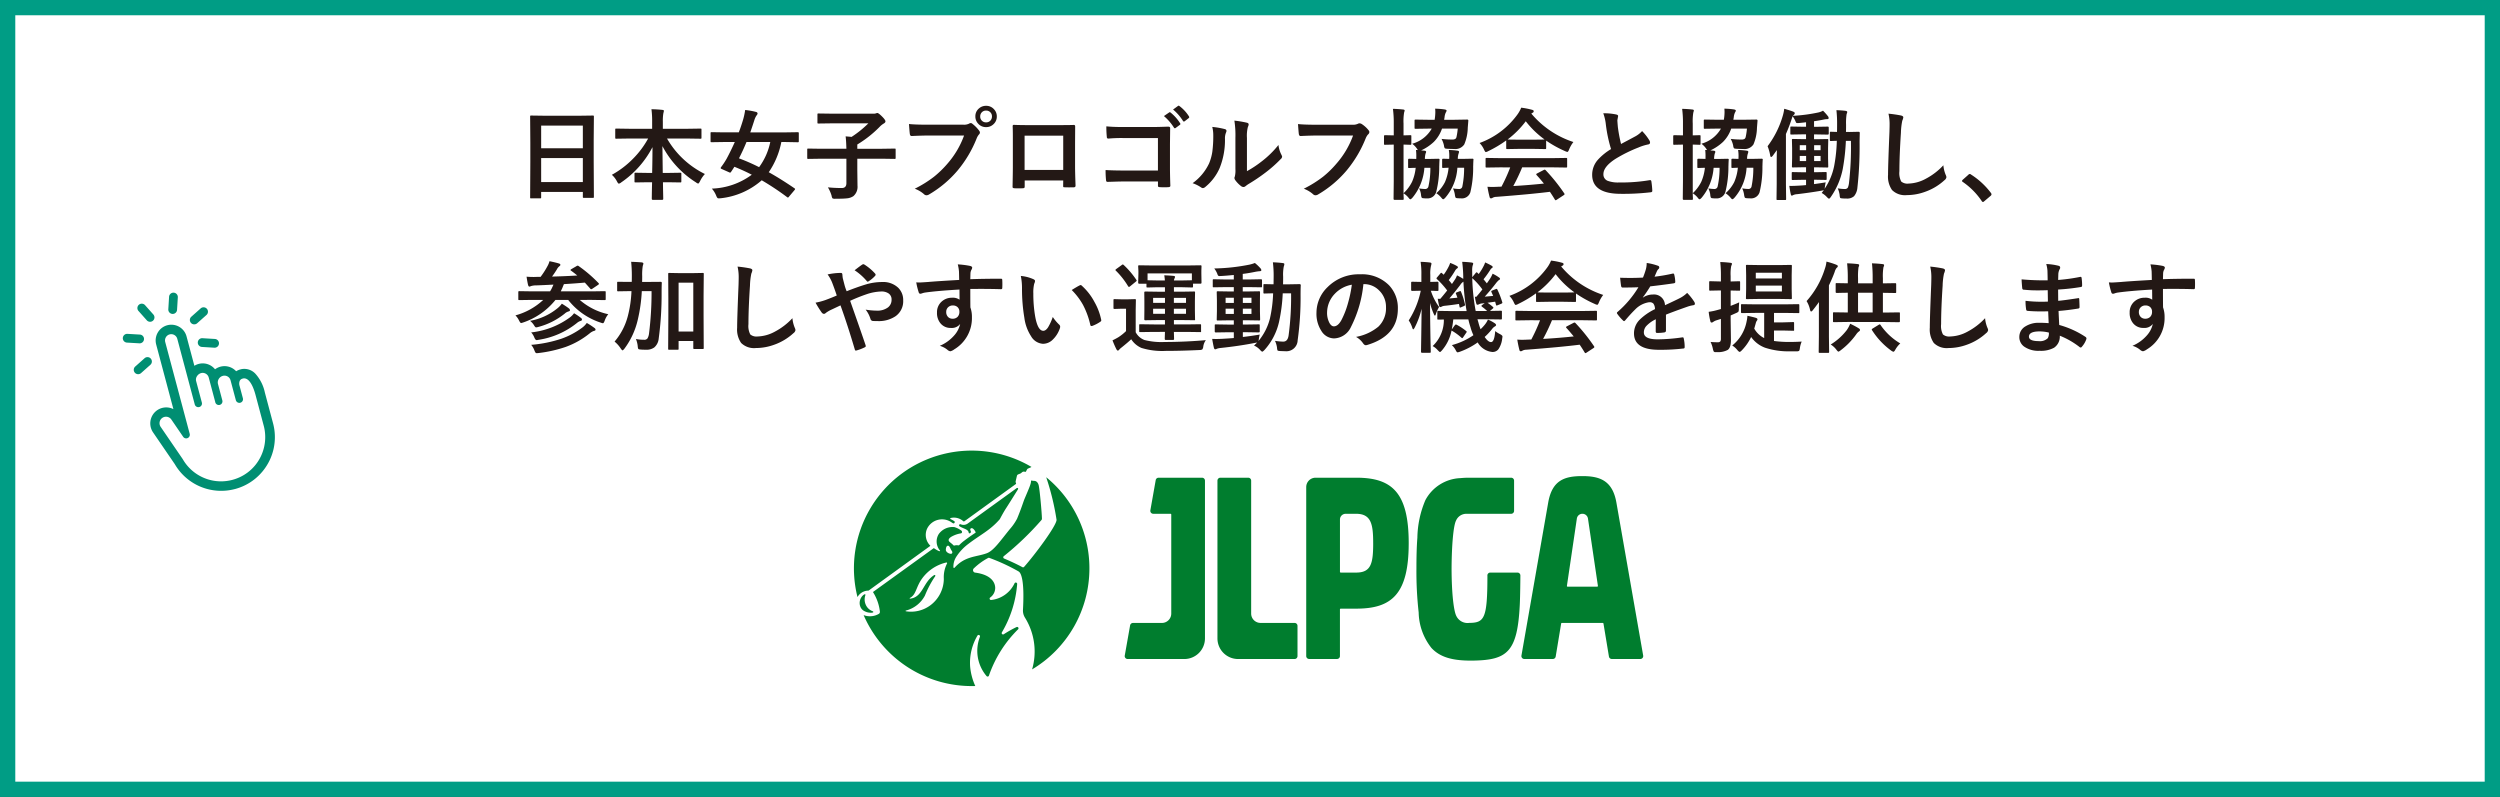 <svg xmlns="http://www.w3.org/2000/svg" width="327" height="104.241"><rect width="100%" height="100%" fill="#333333" stroke="none"/><path fill="#fff" stroke="#009d85" stroke-miterlimit="10" stroke-width="2" d="M1 1h325v102.241H1z"/><path d="M70.644 25.946h-1.162a.191.191 0 01-.117-.019.191.191 0 01-.023-.121l.025-4.627v-2.514l-.025-3.4a.216.216 0 01.025-.133.237.237 0 01.121-.019l1.79.025h4.463l1.8-.025q.1 0 .121.032a.237.237 0 01.019.121l-.025 3.009v2.888l.025 4.57q0 .108-.025.127a.219.219 0 01-.114.019h-1.16q-.108 0-.127-.025a.237.237 0 01-.019-.118v-.634h-5.453v.7q0 .1-.025.121a.219.219 0 01-.114.023zm.14-2.133h5.452v-3.142h-5.453zm0-7.382v2.964h5.452v-2.968zm11.492 1.688l-1.663.025q-.1 0-.121-.025a.219.219 0 01-.019-.114v-1.047q0-.1.025-.121a.219.219 0 01.114-.019l1.663.025H85.3v-.87a12.125 12.125 0 00-.089-1.688q.838.019 1.428.089.2.019.2.127 0 .025-.076.343a5.983 5.983 0 00-.063 1.092v.908h3.237l1.676-.025q.1 0 .121.025a.219.219 0 01.019.114v1.047q0 .1-.025.121a.219.219 0 01-.114.019l-1.676-.025h-2.692a11.62 11.62 0 004.954 4.639 3.8 3.8 0 00-.635.939q-.159.311-.248.311a.671.671 0 01-.273-.146 12.45 12.45 0 01-4.4-4.754l.044 3.51h.673l1.6-.025q.114 0 .133.025a.173.173 0 01.025.114v.99q0 .1-.025.117a.241.241 0 01-.133.022l-1.6-.025h-.647q.006.654.025 1.492.013.6.013.679 0 .133-.146.133H85.4q-.146 0-.146-.133 0-.5.038-2.171h-.559l-1.6.025q-.1 0-.121-.025a.219.219 0 01-.019-.114v-.99q0-.1.025-.121a.219.219 0 01.114-.019l1.6.025h.568q.044-1.663.044-3.371a12.594 12.594 0 01-4.094 4.615.678.678 0 01-.3.159q-.1 0-.248-.286a2.919 2.919 0 00-.673-.87 11.834 11.834 0 002.8-2.133 11.748 11.748 0 001.949-2.615zm10.833 6.551a9.3 9.3 0 005.224-1.815q-1.033-.54-2.273-1.041-.267.419-.432.66-.076.108-.127.108a.447.447 0 01-.146-.051l-.939-.419q-.152-.057-.152-.127a.244.244 0 01.051-.121 9.748 9.748 0 00.743-1.13q.552-1.028 1.054-2.158h-1.4l-1.625.025q-.108 0-.127-.025a.219.219 0 01-.019-.114V17.44a.216.216 0 01.025-.133.237.237 0 01.121-.019l1.625.025h1.923q.286-.736.559-1.65a8.852 8.852 0 00.273-1.276 9.508 9.508 0 011.4.248q.222.051.222.222a.467.467 0 01-.146.26 2.379 2.379 0 00-.273.6q-.2.635-.533 1.6h4.563l1.625-.025q.114 0 .133.032a.186.186 0 01.025.121v1.022q0 .1-.032.121a.256.256 0 01-.127.019l-1.624-.031h-.5a10.61 10.61 0 01-1.646 3.951q1.473.813 3.364 2.1.082.062.082.1a.371.371 0 01-.089.152l-.691.819q-.1.14-.159.14a.2.2 0 01-.114-.057 34.82 34.82 0 00-3.313-2.2 9.69 9.69 0 01-5.383 2.352q-.133.013-.286.013t-.285-.349a3.2 3.2 0 00-.571-.927zm3.548-3.961a26.048 26.048 0 012.634 1.155 8.389 8.389 0 001.46-3.288h-3.11q-.463 1.13-.984 2.133zm10.712.051l-1.638.025q-.108 0-.127-.025a.219.219 0 01-.019-.114v-1.067q0-.108.025-.127a.237.237 0 01.121-.019l1.638.025h3.339q-.025-1.028-.1-1.625.083.013.254.025.349.025.521.051a13.627 13.627 0 002.2-1.777h-4.722l-1.8.025q-.1 0-.121-.025a.219.219 0 01-.019-.114V14.99q0-.108.025-.127a.219.219 0 01.114-.019l1.8.025h5.51a.8.8 0 00.222-.051.669.669 0 01.171-.038q.14 0 .571.419.482.476.482.673 0 .165-.222.286a2.505 2.505 0 00-.559.457 14.825 14.825 0 01-2.9 2.285v.559h3.237l1.638-.025q.1 0 .121.025a.237.237 0 01.019.121v1.066a.191.191 0 01-.022.117.191.191 0 01-.117.022l-1.638-.025h-3.237v1.479l.025 2.057a1.6 1.6 0 01-.545 1.364 1.829 1.829 0 01-.863.286q-.453.051-1.486.051a.7.7 0 01-.381-.057.921.921 0 01-.114-.343 4.663 4.663 0 00-.482-1.092q.9.089 1.809.089.609 0 .609-.635v-3.2zm11.525-4.539q.819.089 2.495.089h4.64a1.476 1.476 0 00.717-.133.4.4 0 01.222-.076.294.294 0 01.216.089 4.639 4.639 0 01.889.9.446.446 0 01.1.254.361.361 0 01-.127.248 1.852 1.852 0 00-.3.514 15.434 15.434 0 01-2.52 4.228 14.415 14.415 0 01-3.692 3.093.653.653 0 01-.355.114.449.449 0 01-.324-.146 3.837 3.837 0 00-1.206-.711 14.856 14.856 0 002.52-1.568 13.1 13.1 0 001.731-1.677 11.573 11.573 0 002.2-3.712h-4.7q-.736 0-2.146.063-.2.013-.248-.26-.043-.325-.112-1.309zm10.086-2.38a1.342 1.342 0 011.041.457 1.332 1.332 0 01.362.933 1.334 1.334 0 01-.463 1.041 1.354 1.354 0 01-.939.355 1.342 1.342 0 01-1.041-.457 1.34 1.34 0 01-.362-.939 1.31 1.31 0 01.463-1.041 1.368 1.368 0 01.939-.349zm0 .622a.74.74 0 00-.578.248.76.76 0 00-.19.521.747.747 0 00.248.584.745.745 0 00.521.19.74.74 0 00.578-.248.768.768 0 00.19-.527.74.74 0 00-.248-.578.745.745 0 00-.521-.19zm10.09 9.141h-5.04v.768q0 .165-.063.209a.448.448 0 01-.222.044q-.254.013-.514.013t-.515-.011q-.273-.013-.273-.159v-.033q.038-2.025.038-2.583v-4.031q0-.762-.025-1.308 0-.184.146-.184.686.038 2.323.038h3.091q1.834 0 2.444-.025.171 0 .171.2v.063l-.013 2.1v3.1q0 .7.063 2.476 0 .222-.248.222-.3.006-.6.006t-.6-.013q-.121 0-.152-.038a.446.446 0 01-.019-.165zm0-1.377v-4.482h-5.053v4.482zm12.388.083v-4.254h-4.539a18.755 18.755 0 00-1.948.071q-.2 0-.2-.222a13.021 13.021 0 01-.061-1.378q.908.089 2.171.089h3.859q.654 0 2.057-.051.26 0 .26.184v.038l-.025 2.05v3.11q0 .92.051 2.349 0 .165-.235.184-.267.019-.571.019t-.571-.019a.388.388 0 01-.206-.053.259.259 0 01-.038-.171v-.519h-4.473q-.508 0-1.212.025-.774.025-.92.025-.165 0-.184-.2a12.158 12.158 0 01-.063-1.346q1.016.063 2.393.063zm.781-7.128l.692-.476a.119.119 0 01.076-.032.182.182 0 01.114.057 5.579 5.579 0 011.238 1.39.162.162 0 01.038.1.154.154 0 01-.076.114l-.546.4a.174.174 0 01-.1.044.155.155 0 01-.121-.083 6.566 6.566 0 00-1.315-1.516zm1.2-.857l.647-.47a.17.17 0 01.083-.032.2.2 0 01.114.057 5.065 5.065 0 011.231 1.339.221.221 0 01.038.108.16.16 0 01-.076.127l-.521.406a.19.19 0 01-.1.038.155.155 0 01-.121-.083 6.219 6.219 0 00-1.296-1.488zm9.661 8.06a13.573 13.573 0 001.85-1.213 12.554 12.554 0 002.272-2.209 3.677 3.677 0 00.406 1.314.986.986 0 01.076.222.516.516 0 01-.2.324 16.641 16.641 0 01-1.919 1.704 23.047 23.047 0 01-2.311 1.562q-.184.121-.375.273a.421.421 0 01-.267.1.59.59 0 01-.273-.1 3.657 3.657 0 01-.781-.793.581.581 0 01-.114-.273.439.439 0 01.051-.2 3.369 3.369 0 00.076-.99v-4.063a12.512 12.512 0 00-.133-2.266 13.743 13.743 0 011.631.273q.235.057.235.222a.827.827 0 01-.1.33 4.7 4.7 0 00-.124 1.441zm-4.536-5.783a10.228 10.228 0 011.65.286q.209.057.209.235a.456.456 0 01-.038.165 1.981 1.981 0 00-.159.882 9.79 9.79 0 01-.7 3.821 6.608 6.608 0 01-1.85 2.444.609.609 0 01-.336.171.464.464 0 01-.248-.1 4.634 4.634 0 00-1.1-.546 6.686 6.686 0 002.158-2.59 6.419 6.419 0 00.419-1.5 15.608 15.608 0 00.127-2.171 4.3 4.3 0 00-.132-1.097zm11.214-.375q.819.089 2.495.089h4.64a1.476 1.476 0 00.717-.133.368.368 0 01.2-.051.677.677 0 01.241.063 3.727 3.727 0 01.952.857.347.347 0 01.089.222.44.44 0 01-.184.324 1.852 1.852 0 00-.3.508 15.562 15.562 0 01-2.52 4.228 14.386 14.386 0 01-3.689 3.093.653.653 0 01-.355.114.449.449 0 01-.324-.146 3.837 3.837 0 00-1.206-.711 14.856 14.856 0 002.52-1.568 12.58 12.58 0 001.727-1.682 11.5 11.5 0 002.2-3.707h-4.7q-.781 0-2.146.063-.2.019-.248-.26-.039-.319-.109-1.303zm15.841 8.418a5.649 5.649 0 00.768.076.422.422 0 00.444-.3 10.878 10.878 0 00.26-2.476h-.781a6.883 6.883 0 01-1.549 3.9q-.2.222-.286.222t-.222-.184a2.559 2.559 0 00-.673-.6q.006.273.019.533l.006.178q0 .108-.032.127a.2.2 0 01-.114.019h-1.054q-.127 0-.127-.146l.025-2.272v-4.809h-.025l-1.124.025q-.089 0-.108-.025a.28.28 0 01-.019-.127v-.965q0-.14.127-.14l1.124.025h.025v-1.51a13.969 13.969 0 00-.108-1.961q.717.019 1.333.089.2.019.2.133a1.881 1.881 0 01-.07.26 6.914 6.914 0 00-.076 1.441v1.549l.882-.025q.1 0 .121.025a.219.219 0 01.019.114v.965a.216.216 0 01-.025.133.2.2 0 01-.114.019l-.273-.006q-.279-.013-.609-.019v6.36a5.183 5.183 0 001.117-1.5 6.046 6.046 0 00.47-1.822q-.355.006-.641.019l-.209.006q-.1 0-.121-.025a.237.237 0 01-.019-.121v-.933q0-.133.14-.133l.927.025q.006-.235.006-.425a5.606 5.606 0 00-.044-.743 2.076 2.076 0 01.26.013.725.725 0 01-.121-.171 2.626 2.626 0 00-.635-.66 4.244 4.244 0 002.558-1.98h-.387l-1.7.025a.231.231 0 01-.14-.025.219.219 0 01-.019-.114v-.939q0-.089.032-.108a.256.256 0 01.127-.019l1.7.025h.768l.038-.273a6.211 6.211 0 00.051-.736 3.8 3.8 0 00-.025-.444 9.945 9.945 0 011.238.1q.26.044.26.159a.541.541 0 01-.1.235 1.786 1.786 0 00-.165.622l-.057.336h1.276l1.732-.03q.159 0 .159.14l-.076.939a5.806 5.806 0 01-.457 2.171 1.4 1.4 0 01-1.339.6q-.324 0-.844-.025-.311-.013-.368-.076a.749.749 0 01-.1-.336 3.151 3.151 0 00-.324-.882 12.062 12.062 0 001.377.083.855.855 0 00.419-.076.433.433 0 00.165-.273 8.036 8.036 0 00.159-1.079h-2.057a4.5 4.5 0 01-1.073 1.739 6.237 6.237 0 01-1.657 1.111l.444.038q.209.019.209.159a.636.636 0 01-.07.209 2.682 2.682 0 00-.089.711h.521l1.225-.025q.171 0 .171.108a.173.173 0 01-.006.038q-.013.165-.025.451-.006.336-.013.394a13.358 13.358 0 01-.387 3.313 1.173 1.173 0 01-1.212.882 3.928 3.928 0 01-.508-.025.24.24 0 01-.2-.1 1.345 1.345 0 01-.076-.355 2.277 2.277 0 00-.249-.826zm2.247.628A4.824 4.824 0 00189 23.819a6.193 6.193 0 00.476-1.879q-.3.006-.533.019l-.171.006q-.1 0-.121-.025a.219.219 0 01-.019-.114v-.939q0-.127.14-.127l.781.025q.013-.222.013-.387a4.317 4.317 0 00-.063-.781 9.777 9.777 0 011.117.089q.222.019.222.159a.831.831 0 01-.051.2 2.158 2.158 0 00-.108.717h.654l1.231-.025q.165 0 .165.108a.173.173 0 01-.006.038q-.013.165-.025.451-.006.336-.013.394a13.807 13.807 0 01-.361 3.379 1.157 1.157 0 01-1.228.819q-.209 0-.521-.025-.165-.019-.2-.1a1.307 1.307 0 01-.079-.345 2.955 2.955 0 00-.248-.832 5.342 5.342 0 00.781.076.4.4 0 00.438-.311 11.888 11.888 0 00.235-2.469h-.882a6.575 6.575 0 01-1.562 3.9q-.2.222-.286.222t-.222-.171a2.92 2.92 0 00-.688-.618zm8.319-3.383l-1.72.025a.216.216 0 01-.133-.025.219.219 0 01-.019-.114v-.978q0-.1.025-.121a.256.256 0 01.127-.019l1.72.025h6.925l1.72-.025a.216.216 0 01.133.025.219.219 0 01.019.114v.978a.191.191 0 01-.022.117.223.223 0 01-.13.022l-1.72-.025h-4.01a24.776 24.776 0 01-1.162 2.444q2.031-.114 4.005-.324-.6-.73-.946-1.1a.179.179 0 01-.057-.108q0-.063.133-.127l.832-.432a.313.313 0 01.14-.051.209.209 0 01.133.076 23.974 23.974 0 012.422 3.019.2.2 0 01.044.108q0 .063-.108.133l-.9.59a.393.393 0 01-.152.076q-.051 0-.108-.089-.26-.438-.647-1.016-2.52.317-7.021.66a1.057 1.057 0 00-.47.121.345.345 0 01-.222.076q-.14 0-.178-.184a13.613 13.613 0 01-.278-1.334q.3.025.628.025t.787-.025l.419-.013a21.854 21.854 0 001.143-2.52zm9.615-3.314a4.078 4.078 0 00-.559.971q-.127.324-.222.324a1.017 1.017 0 01-.3-.1 14.664 14.664 0 01-2.482-1.377v.965q0 .1-.025.121a.219.219 0 01-.114.019l-1.473-.025h-2l-1.473.025q-.1 0-.121-.025a.219.219 0 01-.019-.114v-.99a15.051 15.051 0 01-2.355 1.4.935.935 0 01-.311.121q-.089 0-.235-.324a3.027 3.027 0 00-.584-.863 10.542 10.542 0 004.989-3.777 4.058 4.058 0 00.457-.844 9.827 9.827 0 011.4.273q.235.057.235.178a.217.217 0 01-.127.209 1.047 1.047 0 00-.184.114 12.053 12.053 0 005.503 3.719zm-8.6-.336q.229.025 1.428.025h2q1.117 0 1.4-.025a11.912 11.912 0 01-2.457-2.38 12.05 12.05 0 01-2.371 2.38zm12.508-3.421a7.37 7.37 0 011.708.159q.235.057.235.2l-.1.546q0 .127.063.876a19.733 19.733 0 00.419 2.234q.387-.209.952-.508l.9-.482a3.31 3.31 0 00.9-.7 6.486 6.486 0 01.952 1.219.508.508 0 01.089.273q0 .222-.26.26a6.235 6.235 0 00-1.25.394 18.722 18.722 0 00-3.053 1.517q-1.536 1.009-1.536 1.968a.888.888 0 00.54.87 3.922 3.922 0 001.53.222 22.21 22.21 0 003.967-.3.694.694 0 01.083-.006q.121 0 .152.165a11.307 11.307 0 01.121 1.211q.019.2-.235.216a30.552 30.552 0 01-3.872.2q-3.758 0-3.758-2.495a2.951 2.951 0 01.755-1.968 7.511 7.511 0 011.714-1.39 18.722 18.722 0 01-.673-3.167 6.2 6.2 0 00-.342-1.515zm13.74 9.826a5.649 5.649 0 00.768.076.422.422 0 00.444-.3 10.878 10.878 0 00.26-2.476h-.781a6.883 6.883 0 01-1.549 3.9q-.2.222-.286.222t-.222-.184a2.559 2.559 0 00-.673-.6q.006.273.019.533l.006.178q0 .108-.032.127a.2.2 0 01-.114.019h-1.054q-.127 0-.127-.146l.025-2.272v-4.809h-.025l-1.124.025q-.089 0-.108-.025a.28.28 0 01-.019-.127v-.965q0-.14.127-.14l1.124.025h.025v-1.51a13.968 13.968 0 00-.108-1.961q.717.019 1.333.089.2.019.2.133a1.88 1.88 0 01-.07.26 6.914 6.914 0 00-.076 1.441v1.549l.882-.025q.1 0 .121.025a.219.219 0 01.019.114v.965a.216.216 0 01-.025.133.2.2 0 01-.114.019l-.273-.006q-.279-.013-.609-.019v6.36a5.183 5.183 0 001.117-1.5 6.046 6.046 0 00.471-1.826q-.355.006-.641.019l-.209.006q-.1 0-.121-.025a.237.237 0 01-.019-.121v-.933q0-.133.14-.133l.927.025q.006-.235.006-.425a5.607 5.607 0 00-.044-.743 2.076 2.076 0 01.26.013.726.726 0 01-.121-.171 2.626 2.626 0 00-.635-.66 4.244 4.244 0 002.558-1.98h-.387l-1.7.025a.231.231 0 01-.14-.025.219.219 0 01-.019-.114v-.939q0-.089.032-.108a.256.256 0 01.127-.019l1.7.025h.768l.038-.273a6.21 6.21 0 00.051-.736 3.8 3.8 0 00-.025-.444 9.945 9.945 0 011.238.1q.26.044.26.159a.541.541 0 01-.1.235 1.786 1.786 0 00-.165.622l-.057.336H228l1.727-.025q.159 0 .159.14l-.076.939a5.806 5.806 0 01-.457 2.171 1.4 1.4 0 01-1.339.6q-.324 0-.844-.025-.311-.013-.368-.076a.748.748 0 01-.1-.336 3.151 3.151 0 00-.324-.882 12.062 12.062 0 001.377.083.855.855 0 00.419-.076.433.433 0 00.165-.273 8.037 8.037 0 00.159-1.079h-2.057a4.5 4.5 0 01-1.073 1.739 6.238 6.238 0 01-1.657 1.111l.444.038q.209.019.209.159a.636.636 0 01-.07.209 2.681 2.681 0 00-.089.711h.521l1.225-.025q.171 0 .171.108a.174.174 0 01-.006.038q-.013.165-.025.451-.006.336-.013.394a13.358 13.358 0 01-.387 3.313 1.173 1.173 0 01-1.212.882 3.928 3.928 0 01-.508-.025.24.24 0 01-.2-.1 1.345 1.345 0 01-.071-.364 2.277 2.277 0 00-.251-.818zm2.252.628a4.825 4.825 0 001.136-1.454 6.193 6.193 0 00.476-1.879q-.3.006-.533.019l-.171.006q-.1 0-.121-.025a.219.219 0 01-.019-.114v-.939q0-.127.14-.127l.781.025q.013-.222.013-.387a4.317 4.317 0 00-.063-.781 9.777 9.777 0 011.117.089q.222.019.222.159a.831.831 0 01-.051.2 2.158 2.158 0 00-.108.717h.654l1.231-.025q.165 0 .165.108a.174.174 0 01-.006.038q-.013.165-.025.451-.006.336-.013.394a13.806 13.806 0 01-.367 3.379 1.157 1.157 0 01-1.225.819q-.209 0-.521-.025-.165-.019-.2-.1a1.307 1.307 0 01-.083-.349 2.955 2.955 0 00-.248-.832 5.343 5.343 0 00.781.076.4.4 0 00.438-.311 11.888 11.888 0 00.235-2.469h-.882a6.575 6.575 0 01-1.562 3.9q-.2.222-.286.222t-.222-.171a2.921 2.921 0 00-.683-.614zm16.215-8.011l1.185-.025a.14.14 0 01.159.159q-.025.882-.025 1.231a48.831 48.831 0 01-.286 5.916 2.014 2.014 0 01-.438 1.117 1.335 1.335 0 01-.978.311 5.508 5.508 0 01-.622-.025q-.2-.019-.229-.089a1.3 1.3 0 01-.057-.355 3.283 3.283 0 00-.248-.87 4.978 4.978 0 00.882.089.458.458 0 00.442-.184 2.306 2.306 0 00.152-.635 40.888 40.888 0 00.248-5.475h-.66a26.723 26.723 0 01-.406 3.663 9.688 9.688 0 01-1.6 3.726q-.133.171-.2.171t-.248-.184a2.868 2.868 0 00-.711-.565l.286-.368a3.016 3.016 0 01-.3.07q-1.562.267-3.225.463a1.311 1.311 0 00-.5.121.325.325 0 01-.178.063q-.089 0-.133-.222-.083-.343-.184-1.054.127.006.3.006.349 0 .863-.032.489-.019 1.028-.076v-.692h-.406l-1.327.025q-.1 0-.121-.025a.219.219 0 01-.019-.114v-.755q0-.1.025-.121a.219.219 0 01.114-.019l1.327.025h.406v-.656h-.317l-1.371.025a.231.231 0 01-.14-.025.219.219 0 01-.019-.114l.025-1.054v-1.327l-.025-1.079q0-.089.032-.108a.256.256 0 01.127-.019l1.371.025h.317v-.628h-.482l-1.428.025q-.108 0-.127-.025a.219.219 0 01-.019-.114v-.768q0-.1.025-.121a.237.237 0 01.121-.019l1.428.025h.482v-.584q-.628.076-.952.1-.114.006-.171.006a.23.23 0 01-.178-.057 1.431 1.431 0 01-.089-.2 3.231 3.231 0 00-.368-.635q-.013.025-.114.336a20.584 20.584 0 01-.759 1.985v6.525l.025 1.968q0 .1-.025.121a.219.219 0 01-.114.019h-.978q-.1 0-.121-.025a.219.219 0 01-.019-.114l.025-1.968v-2.931q0-.451.025-1.492l-.521.717q-.152.19-.235.19t-.127-.235a5.485 5.485 0 00-.335-1.175 12.289 12.289 0 001.987-3.98 5.321 5.321 0 00.19-.92q.908.26 1.174.375.209.089.209.2a.376.376 0 01-.152.248 1.292 1.292 0 00-.1.1 21 21 0 003.383-.451 2.17 2.17 0 00.559-.222 7.561 7.561 0 01.66.743.393.393 0 01.076.216q0 .146-.171.146a2.251 2.251 0 00-.387.038q-.692.146-1.352.235v.73h.368l1.428-.025q.127 0 .127.14v.768q0 .14-.127.14l-1.428-.025h-.368v.628h.33l1.371-.025a.231.231 0 01.14.025.166.166 0 01.019.1l-.025 1.079v1.327l.025 1.054q0 .1-.025.121a.3.3 0 01-.133.019l-1.371-.025h-.33v.641h.171l1.327-.025a.216.216 0 01.133.025.219.219 0 01.019.114v.755a.191.191 0 01-.022.117.223.223 0 01-.13.022l-1.327-.025h-.171v.571q.813-.108 1.523-.229-.07.317-.1.584l-.044.26a8.172 8.172 0 001.25-2.977 20.369 20.369 0 00.349-3.3q-.317.006-.578.019l-.19.006q-.1 0-.121-.025a.237.237 0 01-.019-.121v-.92q0-.108.025-.127a.219.219 0 01.114-.019l.793.025q.013-.324.013-1a15.469 15.469 0 00-.089-1.847q.654.019 1.206.089.209.044.209.146a.545.545 0 01-.038.165.764.764 0 00-.051.171 7.667 7.667 0 00-.063 1.327q0 .635-.013.946zm-3.783 3.809v-.673h-.844v.673zm-2.723 0h.832v-.673h-.832zm2.723-2.076h-.844v.647h.844zm-2.723.647h.832v-.647h-.832zm11.607-4.773a16.2 16.2 0 011.625.235q.311.076.311.248a1.573 1.573 0 01-.133.432 8.734 8.734 0 00-.178 1.581q-.2 3.009-.2 5.034a2.379 2.379 0 00.241 1.346 1.266 1.266 0 00.952.267 5.039 5.039 0 002.279-.641 8.581 8.581 0 002.279-1.752 4.249 4.249 0 00.3 1.238.982.982 0 01.1.311.611.611 0 01-.26.406 7.314 7.314 0 01-2.532 1.515 7.011 7.011 0 01-2.4.432 2.392 2.392 0 01-1.923-.667 3.077 3.077 0 01-.521-1.987q0-1.212.184-5.618.019-.66.019-.9a6.135 6.135 0 00-.147-1.48zm10.636 7.89a.263.263 0 01.165.076 9.9 9.9 0 012.583 2.381.368.368 0 01.089.2.308.308 0 01-.127.209l-.793.673q-.14.121-.184.121a.214.214 0 01-.178-.127 9.441 9.441 0 00-2.463-2.488q-.114-.076-.114-.127a.318.318 0 01.089-.159l.73-.647a.282.282 0 01.199-.112zM69.577 39.227l-1.638.025a.2.2 0 01-.126-.025.219.219 0 01-.019-.114v-.889q0-.1.032-.121a.2.2 0 01.114-.019l1.638.025h2.367a3.524 3.524 0 00.273-.489q.019-.051.1-.222a1.33 1.33 0 00.07-.171q-1.4.076-2.2.1a2.366 2.366 0 00-.755.1.492.492 0 01-.2.063q-.083 0-.159-.2-.114-.5-.2-1.1.482.038.92.038.229 0 .444-.013h.47a10.457 10.457 0 00.914-1.428 2.752 2.752 0 00.254-.622q.743.152 1.238.3.184.057.184.184 0 .083-.159.2a1.258 1.258 0 00-.311.406q-.292.476-.622.92 1.65-.038 3.3-.14-.355-.3-.806-.628-.083-.051-.083-.089t.133-.127l.635-.368a.405.405 0 01.171-.076.276.276 0 01.146.063 17.826 17.826 0 012.584 2.217.2.2 0 01.057.108q0 .051-.133.14l-.717.482a.371.371 0 01-.165.076q-.044 0-.121-.076-.083-.1-.241-.273-.318-.357-.466-.52-1.371.121-2.736.2-.032.057-.216.521l-.2.425h4.082l1.638-.025q.114 0 .133.025a.173.173 0 01.025.114v.889q0 .1-.032.121a.256.256 0 01-.127.019l-1.638-.026H75.83a8.379 8.379 0 003.732 1.873 2.75 2.75 0 00-.47.844q-.121.336-.235.336a1.49 1.49 0 01-.311-.089 8.873 8.873 0 01-4.227-2.964h-1.663a9.177 9.177 0 01-4.183 2.939 2.13 2.13 0 01-.311.089q-.1 0-.26-.311a2.47 2.47 0 00-.482-.692 8.641 8.641 0 003.636-2.025zm-.1 5.878a16.819 16.819 0 003.955-.8 10.273 10.273 0 002.685-1.422 2.581 2.581 0 00.635-.641 9.592 9.592 0 011 .654.292.292 0 01.146.222q0 .127-.209.165a1.672 1.672 0 00-.533.3 10.813 10.813 0 01-3.18 1.8 17.089 17.089 0 01-3.529.793 2.187 2.187 0 01-.222.019.215.215 0 01-.184-.076 1.335 1.335 0 01-.127-.254 2.434 2.434 0 00-.438-.763zm0-1.625a10.5 10.5 0 005.1-1.987 2.477 2.477 0 00.508-.521 7.3 7.3 0 01.9.609.264.264 0 01.133.209q0 .152-.184.19a1.315 1.315 0 00-.463.26 10.536 10.536 0 01-5.034 2.209 1.3 1.3 0 01-.248.038q-.146 0-.286-.311a2.236 2.236 0 00-.427-.699zm-.147-1.514a7.857 7.857 0 003.612-1.663 3.015 3.015 0 00.546-.584q.6.368.927.622a.344.344 0 01.14.235q0 .114-.222.171a1.184 1.184 0 00-.451.26 9.27 9.27 0 01-3.5 1.765 1.348 1.348 0 01-.26.051q-.108 0-.26-.26a2.17 2.17 0 00-.532-.597zm22.718 3.523a.231.231 0 01-.025.14.219.219 0 01-.114.019h-1.1q-.089 0-.108-.032a.256.256 0 01-.019-.127v-.882H88.76v.99a.216.216 0 01-.025.133.3.3 0 01-.133.019h-1.055a.216.216 0 01-.133-.025.256.256 0 01-.019-.127l.025-4.2v-2.37l-.02-3.18q0-.108.032-.127a.256.256 0 01.127-.019l1.352.025h1.65l1.352-.025q.1 0 .121.025a.237.237 0 01.019.121l-.025 2.806v2.691zm-1.365-8.512H88.76v6.392h1.923zm-5.459 1.1h-1.276a20.766 20.766 0 01-.533 3.771 10.088 10.088 0 01-1.739 3.758q-.184.222-.248.222t-.222-.222a4 4 0 00-.819-.927 8.351 8.351 0 001.727-3.313 15.283 15.283 0 00.482-3.288h-.165l-1.562.025a.2.2 0 01-.127-.025.219.219 0 01-.019-.114v-.978q0-.1.025-.114a.343.343 0 01.121-.013l1.562.013h.2q.013-.248.013-.793a18.064 18.064 0 00-.089-1.834q.7.019 1.4.076.2.044.2.146a.739.739 0 01-.038.178 1.168 1.168 0 00-.051.184A7.1 7.1 0 0084 36.12q0 .508-.013.755h.844l1.574-.013q.159 0 .159.146-.025.438-.025 1.231a43.475 43.475 0 01-.381 6.056 1.744 1.744 0 01-.578 1.149 1.694 1.694 0 01-1.073.3q-.47 0-.711-.025-.267-.019-.311-.089a1.121 1.121 0 01-.07-.355 3.47 3.47 0 00-.235-.933 5.822 5.822 0 001.079.1.494.494 0 00.432-.178 1.648 1.648 0 00.2-.628 43.165 43.165 0 00.333-5.555zm11.248-3.208a16.2 16.2 0 011.625.235q.311.076.311.248a1.573 1.573 0 01-.133.432 8.734 8.734 0 00-.178 1.581q-.2 3.009-.2 5.034a2.379 2.379 0 00.241 1.346 1.266 1.266 0 00.952.267 5.039 5.039 0 002.279-.641 8.581 8.581 0 002.279-1.752 4.249 4.249 0 00.3 1.238.981.981 0 01.1.311.611.611 0 01-.26.406 7.314 7.314 0 01-2.526 1.517 7.011 7.011 0 01-2.4.432 2.392 2.392 0 01-1.923-.667 3.077 3.077 0 01-.521-1.987q0-1.212.184-5.618.019-.66.019-.9a6.135 6.135 0 00-.149-1.482zm14.27 3.225q1.447-.565 2.368-.844a7.533 7.533 0 012.285-.362 2.844 2.844 0 012.095.755 2.235 2.235 0 01.647 1.65 2.388 2.388 0 01-1 2.069 3.921 3.921 0 01-2.349.635q-.406 0-.571-.013a.35.35 0 01-.349-.235 3.707 3.707 0 00-.641-1.25 9.017 9.017 0 001.441.133 2.3 2.3 0 001.492-.432 1.248 1.248 0 00.457-1.009.932.932 0 00-.413-.825 1.626 1.626 0 00-.943-.239 6.545 6.545 0 00-1.923.362 22.312 22.312 0 00-2.139.857q1.466 4.15 2.012 5.781a.638.638 0 01.032.152q0 .083-.152.159a6.017 6.017 0 01-1.117.419h-.038q-.083 0-.127-.146-.939-3.187-1.873-5.77-.114.057-.724.343-.33.159-.514.241a4.217 4.217 0 00-.673.4.432.432 0 01-.248.133.428.428 0 01-.311-.2 12.616 12.616 0 01-.793-1.27 8.176 8.176 0 001.276-.336q.793-.292 1.5-.6-.26-.787-.6-1.676a4.655 4.655 0 00-.6-1.079 8.4 8.4 0 011.739-.2q.2 0 .2.273a4.15 4.15 0 00.051.432l.114.444q.07.273.146.559a7.014 7.014 0 00.243.689zm1.041-2.742q.73-.571 1-.743a.282.282 0 01.14-.051.316.316 0 01.146.051 6.615 6.615 0 011.4 1.181.276.276 0 01.063.146.249.249 0 01-.063.14 4.033 4.033 0 01-.857.717.278.278 0 01-.121.051.174.174 0 01-.1-.063 7.4 7.4 0 00-1.608-1.429zm13.679 1.263q-.006-.19-.013-.6-.006-.3-.013-.482a5.455 5.455 0 00-.159-.952 11.342 11.342 0 011.523.184q.362.063.362.248a.683.683 0 01-.114.3 1.247 1.247 0 00-.108.375q-.006.083-.025.832 1.746-.063 3.993-.063.121 0 .152.038a.293.293 0 01.038.159q.013.254.013.5t-.013.5q0 .171-.165.171h-.051q-1.181-.038-2.507-.038-.8 0-1.46.006 0 1.625.013 2.418a3.7 3.7 0 01.2 1.289 4.759 4.759 0 01-2.317 4.2 1.323 1.323 0 01-.508.248.729.729 0 01-.387-.2 2.754 2.754 0 00-.99-.514 5.2 5.2 0 001.9-1.377 3.33 3.33 0 00.762-1.485 1.369 1.369 0 01-1.219.521 1.675 1.675 0 01-1.352-.6 2.086 2.086 0 01-.457-1.4 1.844 1.844 0 01.66-1.492 1.962 1.962 0 011.3-.457 1.5 1.5 0 01.99.26l-.01-1.332q-2.818.159-4.5.394a2.2 2.2 0 00-.387.1.959.959 0 01-.222.057.223.223 0 01-.222-.184 8.848 8.848 0 01-.324-1.308q.2.019.413.019.2 0 1.174-.07 1.047-.094 4.03-.265zm-.832 3.339a.86.86 0 00-.616.235.8.8 0 00-.248.609.887.887 0 00.273.692.811.811 0 00.559.2.88.88 0 00.66-.254.9.9 0 00.229-.647.787.787 0 00-.267-.641.876.876 0 00-.59-.194zm8.893-3.859a5.09 5.09 0 011.65.425q.209.1.209.235a1.052 1.052 0 01-.108.362 4.787 4.787 0 00-.114 1.276 17.292 17.292 0 00.235 2.964q.336 1.911 1.066 1.911.33 0 .628-.457a7.218 7.218 0 00.616-1.352 5.446 5.446 0 00.832 1 .367.367 0 01.133.279.652.652 0 01-.038.2 3.671 3.671 0 01-1.032 1.58 1.8 1.8 0 01-1.181.451 1.931 1.931 0 01-1.555-.99 5.776 5.776 0 01-.876-2.4 22.821 22.821 0 01-.311-3.783 7.966 7.966 0 00-.154-1.702zm6.659 1.841q.641-.406 1.022-.6a.447.447 0 01.146-.051.211.211 0 01.14.076 7.692 7.692 0 011.682 2.166 7.909 7.909 0 01.863 2.292.285.285 0 01.013.076q0 .114-.152.209a4.829 4.829 0 01-1.016.521.4.4 0 01-.114.019q-.127 0-.159-.165a10.4 10.4 0 00-.958-2.615 8.756 8.756 0 00-1.467-1.929zm10.747 5.478l-1.777.025q-.108 0-.127-.025a.219.219 0 01-.019-.114v-.749q0-.1.025-.121a.237.237 0 01.121-.019l1.777.025h1.447v-.571h-.889l-1.688.025q-.127 0-.127-.14l.013-1.079v-1.314l-.013-1.085q0-.14.127-.14l1.688.025h.889v-.584h-1.028l-1.25.032q-.1 0-.121-.025a.237.237 0 01-.019-.121v-.349h-.939q-.146 0-.146-.133l.032-1.193v-.324l-.032-.6q0-.114.032-.14a.2.2 0 01.114-.019l1.809.025h4.38l1.809-.025q.1 0 .121.032a.256.256 0 01.019.127l-.019.521v.4l.019 1.193q0 .133-.14.133h-.971v.349q0 .108-.032.127a.2.2 0 01-.114.019l-1.25-.032h-1.1v.584h.95l1.672-.027q.1 0 .121.025a.219.219 0 01.019.114l-.019 1.085v1.314l.019 1.079a.106.106 0 01-.14.14l-1.672-.02h-.952v.571h1.612l1.8-.025q.1 0 .121.025a.219.219 0 01.019.114v.749a.106.106 0 01-.14.14l-1.8-.025h-1.616l.025.908q0 .146-.14.146h-.939q-.14 0-.14-.146l.006-.3q.013-.3.019-.609zm4.97-7.655H150.1v.9l1.25.025h1.016a5.851 5.851 0 00-.083-.673q.673.019 1.212.076.2.025.2.121a.628.628 0 01-.07.216.753.753 0 00-.076.26h1.1l1.25-.025zm-.768 5.288v-.66h-1.587v.66zm0-2.082h-1.587v.654h1.587zm-4.3 2.082h1.549v-.66h-1.553zm0-1.428h1.549v-.654h-1.553zm6.894 4.875a1.815 1.815 0 00-.336.832.757.757 0 01-.133.381.739.739 0 01-.362.076q-2.437.114-4.405.114a9.215 9.215 0 01-3.187-.387 3.01 3.01 0 01-1.339-1.136q-.394.381-1.263 1.079a1.952 1.952 0 00-.3.273q-.108.133-.178.133-.1 0-.2-.184-.229-.444-.508-1.155.482-.235.781-.419a6.072 6.072 0 00.99-.793v-2.929h-.565l-.92.032q-.114 0-.133-.032a.2.2 0 01-.025-.127v-.99q0-.1.032-.121a.256.256 0 01.126-.014l.92.025h.755l.953-.025a.2.2 0 01.127.025.219.219 0 01.019.114l-.025 1.276v2.914a2.172 2.172 0 001.143 1.016 8.964 8.964 0 002.641.26q2.709-.005 5.388-.24zm-10.732-9.822a10.887 10.887 0 011.638 1.93.2.2 0 01.044.1q0 .057-.127.152l-.724.59a.356.356 0 01-.159.089q-.032 0-.114-.1a10.142 10.142 0 00-1.6-2.031q-.057-.057-.057-.089t.121-.133l.692-.5a.314.314 0 01.165-.089q.039.005.121.081zm17.78 9.09a4.57 4.57 0 00-.114.6l-.044.235a7.481 7.481 0 001.485-2.91 17.569 17.569 0 00.425-3.32q-.476.006-.851.019l-.267.006a.216.216 0 01-.133-.025.219.219 0 01-.019-.114v-.952q0-.1.025-.121a.256.256 0 01.127-.019l1.174.025.013-1.041a14.6 14.6 0 00-.1-1.834q.667.019 1.3.1.2.019.2.14a1.23 1.23 0 01-.076.311 5.555 5.555 0 00-.083 1.327q0 .679-.013 1h.743l1.416-.025a.14.14 0 01.159.159q-.025.438-.025 1.231a40.015 40.015 0 01-.381 5.954 1.477 1.477 0 01-1.65 1.428q-.273 0-.711-.025-.235-.019-.279-.089a1.443 1.443 0 01-.063-.368 3.017 3.017 0 00-.26-.87 7.821 7.821 0 001.079.1q.584 0 .7-.819a37.885 37.885 0 00.324-5.5h-1.092a22.059 22.059 0 01-.482 3.732 8.134 8.134 0 01-1.923 3.7q-.2.2-.273.2t-.248-.184a2.284 2.284 0 00-.832-.616q.292-.267.419-.406a.983.983 0 01-.248.051q-2.107.419-4.539.673a1.99 1.99 0 00-.482.1.636.636 0 01-.222.076q-.121 0-.178-.222-.114-.489-.222-1.143.267.013.54.013.33 0 .825-.025 1-.057 1.466-.1v-.755h-.768l-1.581.025q-.146 0-.146-.127v-.781q0-.108.025-.127a.237.237 0 01.121-.019l1.581.025h.768v-.559h-.521l-1.555.025a.231.231 0 01-.14-.025.237.237 0 01-.019-.121l.025-1.073v-1.39l-.025-1.066q0-.108.025-.127a.3.3 0 01.133-.019l1.555.025h.521v-.571h-.958l-1.65.025q-.108 0-.127-.025a.219.219 0 01-.019-.114v-.768a.2.2 0 01.025-.127.237.237 0 01.121-.019l1.65.032h.958v-.59q-1.117.108-1.676.133-.121.006-.184.006a.241.241 0 01-.2-.07.861.861 0 01-.1-.222 2.712 2.712 0 00-.4-.7 25.416 25.416 0 004.6-.5 4.863 4.863 0 00.717-.216 5.837 5.837 0 01.743.711.37.37 0 01.1.235q0 .133-.273.133a5.092 5.092 0 00-.584.089q-.876.178-1.574.26v.73h.749l1.644-.032q.127 0 .127.146v.768a.281.281 0 01-.013.121q-.013.019-.089.019l-1.669-.025h-.749v.571h.559l1.555-.025q.108 0 .127.025a.237.237 0 01.019.121l-.011 1.06v1.39l.025 1.073q0 .108-.025.127a.237.237 0 01-.121.019l-1.555-.025h-.559v.559h.476l1.587-.025q.108 0 .127.025a.237.237 0 01.019.121v.781q0 .127-.146.127l-1.587-.025h-.476v.622q1.065-.116 2.208-.313zm-1.079-2.7v-.686h-1.13v.686zm0-2.12h-1.13v.679h1.13zm-3.383 2.12h1.079v-.686h-1.079zm0-1.441h1.079v-.679h-1.079zm18.021-2.457a15.727 15.727 0 01-1.625 5.6 2.527 2.527 0 01-2.215 1.5 1.98 1.98 0 01-1.663-.99 4.1 4.1 0 01-.635-2.349 4.661 4.661 0 011.466-3.383 5.727 5.727 0 014.228-1.663 4.981 4.981 0 013.809 1.447 4.3 4.3 0 011.143 3.06q0 3.529-4.005 4.735a.738.738 0 01-.19.032q-.19 0-.368-.267a2.718 2.718 0 00-.908-.819 6.39 6.39 0 002.92-1.339 3.332 3.332 0 001-2.545 2.965 2.965 0 00-.908-2.2 2.734 2.734 0 00-2-.819zm-1.511.076a4 4 0 00-2.222 1.181 3.583 3.583 0 00-1.016 2.406 2.806 2.806 0 00.324 1.441q.254.419.559.419.533 0 .978-.793a11.149 11.149 0 00.87-2.234 16.341 16.341 0 00.507-2.423zm13.083 7.9a8.943 8.943 0 002.818-1.295 6.632 6.632 0 01-.387-1.066 10 10 0 01-.273-1h-1.974a12.177 12.177 0 01-.2 1.314l.4-.546q.076-.1.146-.1a.256.256 0 01.114.038 7.89 7.89 0 011.219.806.138.138 0 01.076.108.23.23 0 01-.057.121l-.394.578q-.07.127-.14.127-.038 0-.121-.076a6.939 6.939 0 00-1.27-.914 5.625 5.625 0 01-1.25 2.59q-.2.222-.26.222t-.286-.235a2.481 2.481 0 00-.673-.546 4.69 4.69 0 001.466-3.472l-.717.013q-.1 0-.121-.025a.219.219 0 01-.019-.114v-.863q0-.1.025-.121a.219.219 0 01.114-.019l1.784.025h1.911a30.225 30.225 0 01-.419-3.847 1.309 1.309 0 00-.413.425q-.844 1.1-1.428 1.771l1.054-.1q-.07-.222-.184-.5a.343.343 0 01-.025-.1q0-.044.152-.108l.343-.133a.343.343 0 01.1-.025q.057 0 .1.121a8.938 8.938 0 01.5 1.612.3.3 0 01.019.089q0 .063-.146.133l-.381.165a.384.384 0 01-.127.038q-.057 0-.076-.127l-.07-.349q-.939.146-1.847.241a1.089 1.089 0 00-.413.108.373.373 0 01-.171.063q-.127 0-.165-.171-.083-.33-.184-.92.127.013.336.013.3-.336.9-1.092a10.281 10.281 0 00-1.32-1.473.154.154 0 01-.076-.114.277.277 0 01.083-.14l.425-.5q.063-.089.114-.089a.2.2 0 01.108.063l.209.19a7.112 7.112 0 00.647-1.054 2.743 2.743 0 00.2-.489 5.359 5.359 0 01.9.413.2.2 0 01.114.171q0 .07-.114.14a.85.85 0 00-.222.235 11.693 11.693 0 01-.863 1.289q.159.171.419.508l.413-.609a2.41 2.41 0 00.248-.521 6.806 6.806 0 01.819.463v-.233a17.848 17.848 0 00-.14-2q.565.013 1.206.089.235.025.235.146a.82.82 0 01-.076.26 2.6 2.6 0 00-.057.7q0 .229.006.762v.057l.463-.565q.089-.083.121-.083a.307.307 0 01.1.07l.159.159a6.748 6.748 0 00.635-1.016 2.6 2.6 0 00.209-.5 8.465 8.465 0 01.857.432q.133.083.133.171 0 .07-.114.14a.721.721 0 00-.209.235 12.9 12.9 0 01-.876 1.225q.184.216.432.533.19-.26.425-.616a4.258 4.258 0 00.33-.647 5.253 5.253 0 01.857.508.221.221 0 01.114.165q0 .1-.146.159a2.953 2.953 0 00-.4.432q-.609.8-1.454 1.739.349-.025 1.1-.1l-.222-.5a.35.35 0 01-.025-.1q0-.051.152-.114l.432-.171a.387.387 0 01.121-.032q.051 0 .114.127a11.187 11.187 0 01.622 1.625.272.272 0 01.013.07q0 .051-.152.127l-.47.19a.437.437 0 01-.133.038q-.063 0-.089-.127l-.1-.375-1 .14a6.519 6.519 0 01.679.521q.089.07.089.127t-.089.121l-.355.3 1.4-.025a.231.231 0 01.14.025.219.219 0 01.019.114v.863q0 .1-.025.117a.241.241 0 01-.133.022l-1.765-.025h-1.276l.121.406a7.592 7.592 0 00.286.9 6.206 6.206 0 00.6-.654 2.851 2.851 0 00.362-.609 4.832 4.832 0 01.939.508q.127.114.127.2 0 .1-.14.178a1.236 1.236 0 00-.381.343 7.835 7.835 0 01-.971 1.041q.457.673.832.673.444 0 .546-1.441a3.367 3.367 0 00.609.387q.343.178.343.324a2.007 2.007 0 01-.038.273 3.032 3.032 0 01-.5 1.4.959.959 0 01-.774.349 2.471 2.471 0 01-1.93-1.25A9.583 9.583 0 01190.971 46a2.13 2.13 0 01-.311.089q-.121 0-.26-.3a2.446 2.446 0 00-.5-.649zm3.015-6.329l.184.013q.451-.521.793-.965a9.1 9.1 0 00-1.327-1.479 26.856 26.856 0 00.451 4.3h1.5a6.058 6.058 0 00-.654-.546q-.1-.083-.1-.114 0-.051.133-.146l.3-.222-.355.038a1.078 1.078 0 00-.387.108.533.533 0 01-.209.063q-.114 0-.152-.171a6.03 6.03 0 01-.178-.879zm-8.658 3.1a11.414 11.414 0 001.574-3.885h-.025l-1.1.025q-.133 0-.133-.14v-.934q0-.127.133-.127l1.117.025h.089v-.914a10.554 10.554 0 00-.1-1.714q.673.019 1.219.089.2.025.2.146a1.152 1.152 0 01-.051.26 4.25 4.25 0 00-.1 1.206v.927l.927-.025q.14 0 .14.127v.939q0 .1-.025.121a.219.219 0 01-.114.019l-.267-.006q-.267-.013-.59-.019a7.5 7.5 0 001.079 2.12 4.953 4.953 0 00-.419.908q-.057.222-.127.222t-.159-.235a8.291 8.291 0 01-.482-1.416q.013 2.215.057 4.615l.032 1.339.006.413q0 .108-.025.127a.237.237 0 01-.121.019h-1q-.127 0-.127-.146l.013-.876q.044-2.59.063-4.735a10.628 10.628 0 01-.908 2.469q-.121.222-.184.222t-.127-.209a3.569 3.569 0 00-.466-.953zm15.825-.025l-1.72.025a.216.216 0 01-.133-.025.219.219 0 01-.019-.114v-.978q0-.1.025-.121a.256.256 0 01.127-.019l1.72.025h6.925l1.72-.025a.216.216 0 01.133.025.219.219 0 01.019.114v.978a.191.191 0 01-.022.117.223.223 0 01-.13.022l-1.72-.025H203a24.776 24.776 0 01-1.162 2.444q2.031-.114 4.005-.324-.6-.73-.946-1.1a.179.179 0 01-.057-.108q0-.063.133-.127l.832-.432a.313.313 0 01.14-.051.209.209 0 01.133.076 23.974 23.974 0 012.418 3.021.2.2 0 01.044.108q0 .063-.108.133l-.9.59a.393.393 0 01-.152.076q-.051 0-.108-.089-.26-.438-.647-1.016-2.52.317-7.021.66a1.057 1.057 0 00-.47.121.345.345 0 01-.222.076q-.14 0-.178-.184a13.615 13.615 0 01-.273-1.339q.3.025.628.025t.787-.025l.419-.013a21.854 21.854 0 001.143-2.52zm9.617-3.313a4.078 4.078 0 00-.559.971q-.127.324-.222.324a1.017 1.017 0 01-.3-.1 14.664 14.664 0 01-2.482-1.377v.965q0 .1-.025.121a.219.219 0 01-.114.019l-1.473-.025h-2l-1.473.025q-.1 0-.121-.025a.219.219 0 01-.019-.114v-.99a15.051 15.051 0 01-2.355 1.4.935.935 0 01-.311.121q-.089 0-.235-.324a3.027 3.027 0 00-.584-.863 10.542 10.542 0 004.991-3.774 4.058 4.058 0 00.457-.844 9.827 9.827 0 011.4.273q.235.057.235.178a.217.217 0 01-.127.209 1.047 1.047 0 00-.184.114 12.053 12.053 0 005.498 3.719zm-8.6-.336q.229.025 1.428.025h2q1.117 0 1.4-.025a11.912 11.912 0 01-2.457-2.38 12.05 12.05 0 01-2.374 2.383zm14.289-3.84a7.279 7.279 0 011.479.368.218.218 0 01.159.222.229.229 0 01-.089.19.966.966 0 00-.222.311q-.025.063-.083.19-.114.273-.222.514a21.018 21.018 0 002.368-.406.551.551 0 01.076-.006q.1 0 .133.14a4.511 4.511 0 01.133.933v.038q0 .14-.222.171-1.517.222-3.047.394a16.847 16.847 0 01-.971 1.441l.013.025a2.35 2.35 0 011.3-.4 1.432 1.432 0 011.581 1.4q1.333-.616 1.917-.914a3.848 3.848 0 00.984-.7 7.151 7.151 0 01.914 1.143.545.545 0 01.1.286q0 .146-.2.184a4.262 4.262 0 00-.793.2q-1.911.673-2.793 1.035v2.095q0 .2-.248.235a6.247 6.247 0 01-.92.063q-.171 0-.171-.209 0-1.117.013-1.581a4 4 0 00-1.263.908 1.253 1.253 0 00-.3.819q0 .9 1.8.9a23.176 23.176 0 003.237-.26h.038q.127 0 .14.146a4.878 4.878 0 01.121 1.066v.044q0 .2-.146.2a25.553 25.553 0 01-3.218.171q-3.263 0-3.263-2.146a2.521 2.521 0 01.724-1.771 7.5 7.5 0 012.019-1.4 1.253 1.253 0 00-.2-.717.625.625 0 00-.508-.184h-.076a3.192 3.192 0 00-1.8.939q-.6.59-1.3 1.416-.1.114-.159.114t-.14-.089a5.59 5.59 0 01-.743-.857.218.218 0 01-.051-.121.189.189 0 01.089-.14 13.4 13.4 0 002.723-3.225q-.908.038-2.082.038-.146 0-.184-.209-.044-.248-.127-1.073.622.025 1.308.025.825 0 1.682-.044a10.674 10.674 0 00.387-1.117 3.311 3.311 0 00.1-.793zm14.229 6.53l-1.758.025q-.14 0-.14-.127v-.889a.216.216 0 01.025-.133.219.219 0 01.114-.019l1.758.025h3.821l1.758-.025q.108 0 .133.032a.237.237 0 01.019.121v.89q0 .089-.025.108a.256.256 0 01-.127.019l-1.758-.025h-1.4v1.238h1.155l1.325-.04a.2.2 0 01.127.025.237.237 0 01.019.121v.844a.11.11 0 01-.146.146l-1.327-.032h-1.155v1.371a15.081 15.081 0 001.885.127q.946 0 1.739-.051a3.172 3.172 0 00-.235.832q-.038.33-.127.394a.747.747 0 01-.349.051h-.889a9.768 9.768 0 01-3.2-.476 3.881 3.881 0 01-1.815-1.4 6.5 6.5 0 01-1.238 1.765q-.184.184-.26.184-.1 0-.3-.235a2.608 2.608 0 00-.673-.6 5.3 5.3 0 001.879-3.148 4.616 4.616 0 00.108-.743q.667.146 1.066.26.248.076.248.2a.369.369 0 01-.108.222 1.19 1.19 0 00-.127.336l-.1.355q-.051.184-.089.3a3.038 3.038 0 001.3 1.244v-3.292zm3.028-6.252l1.581-.025q.108 0 .127.032a.256.256 0 01.019.127l-.025 1.181v1.809l.025 1.181q0 .108-.025.127a.237.237 0 01-.121.019l-1.581-.025h-2.539l-1.6.025q-.1 0-.121-.025a.237.237 0 01-.019-.121l.025-1.181v-1.813l-.025-1.181a.231.231 0 01.025-.14.219.219 0 01.114-.019l1.6.025zm.425 3.447v-.768h-3.415v.768zm0-2.444h-3.415v.749h3.415zm-9.331 9.049a8.523 8.523 0 00.946.038.385.385 0 00.336-.121.709.709 0 00.07-.375v-2.557l-.559.178a1.522 1.522 0 00-.457.222.328.328 0 01-.209.076q-.114 0-.152-.159a8.648 8.648 0 01-.222-1.244 7.99 7.99 0 001.181-.248l.419-.114v-2.431h-.171l-1.219.025a.2.2 0 01-.127-.025.237.237 0 01-.019-.121v-.944a.2.2 0 01.025-.127.237.237 0 01.121-.019l1.219.032h.171v-.692a15.274 15.274 0 00-.089-1.847q.692.019 1.327.1.209.019.209.14a.92.92 0 01-.1.273 5.582 5.582 0 00-.076 1.314v.717l1.1-.032q.1 0 .121.025a.237.237 0 01.019.121v.946q0 .108-.025.127a.2.2 0 01-.114.019l-1.1-.025v2.012q.8-.311 1.117-.463-.025.267-.051.844a.716.716 0 01-.063.394 1.33 1.33 0 01-.33.178l-.673.3v.622l.038 2.6q0 .99-.419 1.282a2.641 2.641 0 01-1.428.286q-.121.006-.159.006a.279.279 0 01-.241-.083 1.436 1.436 0 01-.108-.311 3.767 3.767 0 00-.308-.939zm17.964-2.615l-1.8.025a.216.216 0 01-.133-.025.166.166 0 01-.019-.1v-1.024q0-.1.025-.121a.256.256 0 01.127-.019l1.784.025v-2.582q-.635.006-1.117.019l-.248.006h-.076q-.146 0-.146-.127v-1a.231.231 0 01.025-.14.237.237 0 01.121-.019l1.441.025v-.635a17.975 17.975 0 00-.089-1.98q.762.025 1.377.1.2.019.2.152a.987.987 0 01-.083.26 8.336 8.336 0 00-.063 1.447v.66h1.911v-.635a17.763 17.763 0 00-.089-1.98q.755.025 1.377.1.209.019.209.14a.721.721 0 01-.083.26 7.026 7.026 0 00-.076 1.447v.673l1.587-.025q.114 0 .133.032a.256.256 0 01.019.127v1q0 .089-.025.108a.256.256 0 01-.127.019l-1.587-.025v2.583h.286l1.8-.025q.1 0 .121.025a.219.219 0 01.019.114v1.022q0 .127-.14.127l-1.8-.025zm1.327-1.238h1.911v-2.583h-1.911zm-6.734-1.492a11.437 11.437 0 002.4-4.255 3.633 3.633 0 00.2-.908 9.923 9.923 0 011.27.4q.222.1.222.184a.322.322 0 01-.159.235 1.406 1.406 0 00-.254.521 18.239 18.239 0 01-.755 1.765v6.709l.025 1.974a.2.2 0 01-.025.127.219.219 0 01-.114.019h-1.085q-.1 0-.121-.025a.237.237 0 01-.019-.121l.025-1.974v-2.99q0-1 .013-1.536-.451.628-.806 1.066-.133.171-.222.171t-.14-.222a3.534 3.534 0 00-.455-1.14zm12.257 5.535a3.323 3.323 0 00-.647.819q-.146.273-.26.273a1 1 0 01-.311-.171 9.754 9.754 0 01-2.476-2.647.254.254 0 01-.038-.1q0-.051.159-.146l.743-.457a.389.389 0 01.146-.063q.051 0 .114.1a8.106 8.106 0 002.569 2.393zm-9.1.146a7.833 7.833 0 002.1-1.885 3.978 3.978 0 00.443-.831 9.653 9.653 0 011.143.609.262.262 0 01.146.209q0 .108-.184.222a1.675 1.675 0 00-.324.362 9.389 9.389 0 01-2.031 2.076.836.836 0 01-.286.171q-.07 0-.26-.248a2.719 2.719 0 00-.745-.684zm13.015-10.194a16.2 16.2 0 011.625.235q.311.076.311.248a1.573 1.573 0 01-.133.432 8.734 8.734 0 00-.178 1.581q-.2 3.009-.2 5.034a2.379 2.379 0 00.241 1.346 1.266 1.266 0 00.952.267 5.039 5.039 0 002.279-.641 8.58 8.58 0 002.279-1.752 4.249 4.249 0 00.3 1.238.982.982 0 01.1.311.611.611 0 01-.26.406 7.314 7.314 0 01-2.526 1.517 7.011 7.011 0 01-2.4.432 2.392 2.392 0 01-1.923-.667 3.077 3.077 0 01-.521-1.987q0-1.212.184-5.618.019-.66.019-.9a6.135 6.135 0 00-.149-1.482zm15.495 7.4q-.051-1.219-.063-1.549-.546.013-.984.013-.914 0-1.695-.07-.19 0-.209-.216a6.556 6.556 0 01-.076-1.1 17.443 17.443 0 002.095.121q.406 0 .832-.019l-.025-1.492q-.774.025-1.308.025a16.237 16.237 0 01-1.8-.089.193.193 0 01-.222-.184q-.057-.476-.089-1.168a33.356 33.356 0 003.409.127q0-.375-.025-1.263a4.106 4.106 0 00-.159-.87 7.677 7.677 0 011.638.235.238.238 0 01.184.248.266.266 0 01-.038.14 1.6 1.6 0 00-.2.628q-.006.146-.013.394-.006.286-.013.438a23.478 23.478 0 002.844-.394.454.454 0 01.1-.013q.114 0 .127.171a6.871 6.871 0 01.063.946q0 .19-.14.209a27.8 27.8 0 01-3 .336l.013 1.473q.59-.038 2.545-.336a.444.444 0 01.108-.019q.089 0 .1.121.038.743.038 1.066 0 .165-.2.184-1.365.222-2.545.311.057 1.314.089 1.834a11.86 11.86 0 013.447 1.568.273.273 0 01.114.184.538.538 0 01-.025.127 2.916 2.916 0 01-.571.965.191.191 0 01-.311.038 10.447 10.447 0 00-2.583-1.479 1.748 1.748 0 01-.749 1.574 3.575 3.575 0 01-1.892.4 3.223 3.223 0 01-2.05-.571 1.521 1.521 0 01-.6-1.244 1.583 1.583 0 01.806-1.384 3.228 3.228 0 011.8-.463q.623-.002 1.233.049zm.025 1.231a5.228 5.228 0 00-1.206-.152q-1.4 0-1.4.686 0 .584 1.289.584a1.445 1.445 0 001.181-.387 1.348 1.348 0 00.136-.729zm13.47-6.887q-.006-.19-.013-.6-.006-.3-.013-.482a5.455 5.455 0 00-.159-.952 11.342 11.342 0 011.523.184q.362.063.362.248a.683.683 0 01-.114.3 1.247 1.247 0 00-.108.375q-.006.083-.025.832 1.746-.063 3.993-.063.121 0 .152.038a.293.293 0 01.038.159q.013.254.013.5t-.013.5q0 .171-.165.171h-.051q-1.181-.038-2.507-.038-.8 0-1.46.006 0 1.625.013 2.418a3.7 3.7 0 01.2 1.289 4.759 4.759 0 01-2.317 4.2 1.323 1.323 0 01-.508.248.729.729 0 01-.387-.2 2.754 2.754 0 00-.99-.514 5.2 5.2 0 001.9-1.377 3.33 3.33 0 00.762-1.485 1.369 1.369 0 01-1.219.521 1.675 1.675 0 01-1.352-.6 2.086 2.086 0 01-.457-1.4 1.844 1.844 0 01.66-1.492 1.962 1.962 0 011.3-.457 1.5 1.5 0 01.99.26l-.013-1.327q-2.818.159-4.5.394a2.2 2.2 0 00-.387.1.959.959 0 01-.222.057.223.223 0 01-.222-.184 8.848 8.848 0 01-.324-1.308q.2.019.413.019.2 0 1.174-.07 1.05-.097 4.033-.268zm-.832 3.339a.86.86 0 00-.616.235.8.8 0 00-.248.609.887.887 0 00.273.692.811.811 0 00.559.2.88.88 0 00.66-.254.9.9 0 00.229-.647.787.787 0 00-.267-.641.876.876 0 00-.59-.192z" fill="#231815"/><path d="M22.771 41.032a.574.574 0 01-.756-.577l.1-1.631a.573.573 0 111.144.067l-.1 1.632a.573.573 0 01-.388.509zM19.814 42.059a.572.572 0 01-.612-.162l-1.086-1.221a.573.573 0 11.856-.762l1.087 1.221a.573.573 0 01-.047.809.58.58 0 01-.198.115zM18.448 44.878a.573.573 0 01-.217.029l-1.632-.095a.573.573 0 01.067-1.144l1.632.095a.573.573 0 01.15 1.115zM28.255 45.451a.568.568 0 01-.217.029l-1.632-.1a.573.573 0 01.067-1.144l1.632.1a.573.573 0 01.15 1.115zM25.59 42.397a.573.573 0 01-.564-.971l1.221-1.086a.573.573 0 01.762.857l-1.221 1.087a.57.57 0 01-.198.113zM18.254 48.914a.573.573 0 01-.565-.971l1.222-1.086a.573.573 0 01.762.856L18.451 48.8a.577.577 0 01-.197.114z" fill="#008e72"/><path d="M33.391 48.867a1.994 1.994 0 00-1.786-.587l-.067.015-.115.031a1.922 1.922 0 00-.535.233 2.068 2.068 0 00-2.045-.6 2.146 2.146 0 00-.717.345 2.065 2.065 0 00-2.137-.705 2.088 2.088 0 00-.564.247L24.4 44a2.058 2.058 0 00-2.517-1.458 2.06 2.06 0 00-1.455 2.516l2.252 8.454a2.093 2.093 0 00-1.48-.151 2.09 2.09 0 00-1.18 3.195l2.842 4.154a7.014 7.014 0 007.876 3.253h.011a7.073 7.073 0 001.135-.411 6.947 6.947 0 002.42-1.85l.073-.089a7.013 7.013 0 001.34-6.24l-1.072-4.026a5.308 5.308 0 00-1.254-2.48zm-7.4 4.388a.478.478 0 00.411-.6l-.752-2.822a.793.793 0 01.113-.622.937.937 0 01.538-.411.819.819 0 011 .578l.859 3.227v.017a.478.478 0 00.584.338.477.477 0 00.338-.583l-.582-2.2a.89.89 0 01.654-1.015.819.819 0 011 .578l.694 2.6a.477.477 0 00.511.352.477.477 0 00.411-.6l-.437-1.631a.961.961 0 01.019-.633.541.541 0 01.382-.306l.092-.025c.854-.127 1.368 1.3 1.6 2.169l1.072 4.026a5.8 5.8 0 01-1.1 5.138l-.06.072a5.705 5.705 0 01-1.99 1.521 5.983 5.983 0 01-.944.341 5.773 5.773 0 01-5.991-1.961 5.721 5.721 0 01-.505-.738l-.02-.032-2.859-4.179a.848.848 0 111.4-.956l1.527 2.232a.477.477 0 00.856-.392l-3.2-12a.819.819 0 01.577-1 .819.819 0 011 .578l2.285 8.58a.481.481 0 00.518.358z" fill="#008e72"/><g transform="translate(-211.541 -148.072)"><path fill="none" d="M315.541 199.316h118.628v46.194H315.541z"/><circle cx="15.706" cy="15.706" r="15.706" transform="translate(322.932 206.707)" fill="#007d2e"/><path d="M363.085 210.556h5.683a.383.383 0 01.383.384v20.632a2.7 2.7 0 01-2.7 2.7h-7.414a.384.384 0 01-.378-.45l.7-3.952a.384.384 0 01.378-.317h3.779a1.227 1.227 0 001.226-1.227v-12.952a.1.1 0 00-.1-.1h-2.256a.384.384 0 01-.378-.45l.7-3.953a.383.383 0 01.377-.315zm17.784 18.994h-4.45a1.227 1.227 0 01-1.226-1.227V210.94a.384.384 0 00-.384-.384h-3.643a.383.383 0 00-.383.384v20.632a2.7 2.7 0 002.7 2.7h7.388a.382.382 0 00.383-.383v-3.953a.382.382 0 00-.385-.386zm45.6 4.27a.382.382 0 01-.377.449h-3.724a.382.382 0 01-.378-.32l-.715-4.317a.1.1 0 00-.1-.082h-5.335a.1.1 0 00-.1.082l-.715 4.317a.382.382 0 01-.378.32h-3.724a.383.383 0 01-.377-.449l3.5-20.012c.516-2.95 2.167-3.462 4.46-3.462 2.2 0 3.944.512 4.46 3.462zm-9.892-9.008h3.87a.1.1 0 00.1-.112l-1.3-8.8a.736.736 0 00-.727-.627.736.736 0 00-.727.627l-1.3 8.8a.1.1 0 00.079.112zm-10.483-1.465c0 5.645-.39 6.178-2.38 6.2a1.627 1.627 0 01-1.687-.908c-.328-.637-.612-2.834-.62-6.229.02-3.258.257-5.613.58-6.234a1.462 1.462 0 011.365-.9h5.848a.383.383 0 00.383-.383v-3.953a.383.383 0 00-.383-.384h-5.511c-.383 0-.766.02-1.148.056a5.436 5.436 0 00-4.561 2.879 13.093 13.093 0 00-1.047 4.915c-.1 1.211-.123 2.776-.123 4.007a47.831 47.831 0 00.293 5.767 7.708 7.708 0 001.67 4.643c1.115 1.205 2.712 1.657 5.161 1.657h.211c4.534-.066 5.878-1.077 6.185-7.32.056-1.138.077-3.6.077-3.813a.383.383 0 00-.384-.383h-3.556a.382.382 0 00-.378.383zM395.8 219.12c0 6.618-2.187 8.563-6.842 8.563h-2.053a.1.1 0 00-.1.1v6.1a.383.383 0 01-.384.383h-3.643a.383.383 0 01-.383-.383v-22.1a1.227 1.227 0 011.227-1.227h5.333c4.659 0 6.845 1.944 6.845 8.564zm-4.648-.029c0-2.425-.251-3.815-2.23-3.815h-1.368a.746.746 0 00-.746.746v6.844a.1.1 0 00.1.1h2.019c1.973-.002 2.226-1.232 2.226-3.875z" fill="#007d2e" fill-rule="evenodd"/><path d="M338.638 238.427a16.014 16.014 0 1116.014-16.014 16.032 16.032 0 01-16.014 16.014zm-13.493-13.1l.012-.005c.243-.183 7.428-5.385 8.047-5.832a.042.042 0 000-.065 1.967 1.967 0 01-.411-2.173 2.169 2.169 0 013.275-.808l.137.077c.164.07.3-.179.155-.286a4.836 4.836 0 00-.488-.269.074.074 0 01.015-.138 1.812 1.812 0 011.648.419.115.115 0 00.143.01l6.75-4.885a.043.043 0 00.016-.049 3.635 3.635 0 01-.048-.156.343.343 0 010-.177l.162-.688a.284.284 0 01.168-.183l.276-.108a.339.339 0 00.09-.053l.144-.12a.341.341 0 01.288-.073l.114.022a.1.1 0 00.114-.06 2.224 2.224 0 01.134-.259.26.26 0 01.124-.11l.346-.15a.317.317 0 00.088-.057l.008-.008a15.4 15.4 0 00-22.752 17.023 1.763 1.763 0 01.271-.357 1.653 1.653 0 011.174-.483zm-1.061 2.126l-.062-.183a1.364 1.364 0 01.13-.98 1.248 1.248 0 01.411-.454c.1-.056.2-.041.177.07a1.664 1.664 0 00.02 1.21 1.572 1.572 0 00.912.9c.094.028.116.1.088.138s-.147.061-.223.063a1.814 1.814 0 01-1.083-.3 1.152 1.152 0 01-.37-.465zm29.952-5.039a15.367 15.367 0 00-5.652-11.921 33.14 33.14 0 011.357 5.582c-.039.814-2.87 4.593-4.25 6.146a.178.178 0 01-.22.037c-.7-.385-1.652-.819-2.394-1.131a.179.179 0 01-.037-.309 38.007 38.007 0 004.919-4.721.275.275 0 00.067-.184c-.01-.72-.281-3.713-.419-4.342-.04-.185-.185-.576-.564-.6a2.583 2.583 0 01-.391-.045.044.044 0 00-.052.043c0 .348-.119.646-.841 2.334-.164.384-.391 1.189-.982 2.609a6.749 6.749 0 01-.939 1.359c-1.272 1.561-2.124 2.842-3.047 3.174-1.372.494-2.834.355-4.192 1.886a.087.087 0 01-.153-.055 2.4 2.4 0 01.432-1.459 6.494 6.494 0 011.472-1.562c1.62-1.244 2.891-1.8 4.162-3.272l.006-.007c.04-.066.453-.873.852-1.48.225-.344 1.064-1.686 1.527-2.428a.115.115 0 00-.166-.154c-1.316.952-5.114 3.7-6.412 4.637a.926.926 0 01-.91.1.152.152 0 00-.136.272c.488.31 1.1.371 1.169.793.037.207.188.107.273.009.105-.12-.175-.357-.01-.52a.194.194 0 01.15-.048c.184.016.395.288.495.516a.069.069 0 01-.024.086c-.455.307-.933.632-1.447 1.026a5.342 5.342 0 00-.661.576.213.213 0 01-.205.034 1.093 1.093 0 00-.42.031.13.13 0 01-.15-.041 3.046 3.046 0 00-.3-.268l-.135-.111c-.385-.3-.079-.561.139-.709a3.681 3.681 0 011.275-.461c.2-.035.194-.278.043-.379a3.059 3.059 0 00-.891-.44 2.225 2.225 0 00-2.037.9 1.829 1.829 0 00.138 2.148c.068.084-.017.123-.106.093a3.46 3.46 0 01-.66-.379.042.042 0 00-.048 0l-7.907 5.707a.041.041 0 00-.011.056 6.011 6.011 0 01.892 2.558.338.338 0 01-.1.24 2.3 2.3 0 01-2.032.187 15.4 15.4 0 0014.135 9.283c.158 0 .314 0 .471-.008a7.762 7.762 0 01-.676-2.571 6.988 6.988 0 01.957-4.019.181.181 0 01.324.159 5.088 5.088 0 00.872 5.134.18.18 0 00.307-.061 15.724 15.724 0 013.815-6.059.181.181 0 00-.205-.292 14.8 14.8 0 00-1.663.935.18.18 0 01-.254-.242 14.6 14.6 0 002-6.324.181.181 0 00-.344-.091 3.824 3.824 0 01-3.06 2.179.18.18 0 01-.116-.33 1.53 1.53 0 00.647-1.244c0-.618-.41-1.71-2.62-2.006a.32.32 0 01-.189-.541 8.233 8.233 0 011.9-1.382.164.164 0 01.123-.011 25.524 25.524 0 013.831 1.771.738.738 0 01.2.194c.565.9.454 3.61.388 4.834a1.749 1.749 0 00.257 1.02 8.387 8.387 0 01.936 6.776 15.388 15.388 0 007.497-13.218zm-18.622-.64a3.955 3.955 0 00-.421 2.034 4.36 4.36 0 01-1.739 3.422 4.249 4.249 0 01-3.211.8.05.05 0 010-.1 3.89 3.89 0 002.477-1.957 13.217 13.217 0 011.351-2.541.1.1 0 00-.127-.144c-1.485.909-1.467 2.9-3.165 3.088a.049.049 0 01-.026-.092c.847-.431.763-1.39 1.606-2.553a5.424 5.424 0 013.16-2.085.088.088 0 01.095.127zm.581-1.279c-.178.076-.756-.157-.739-.53.007-.152.046-.471.247-.512.254-.053.343.429.51.641.131.166.121.34-.018.4z" fill="#fff" fill-rule="evenodd"/></g></svg>